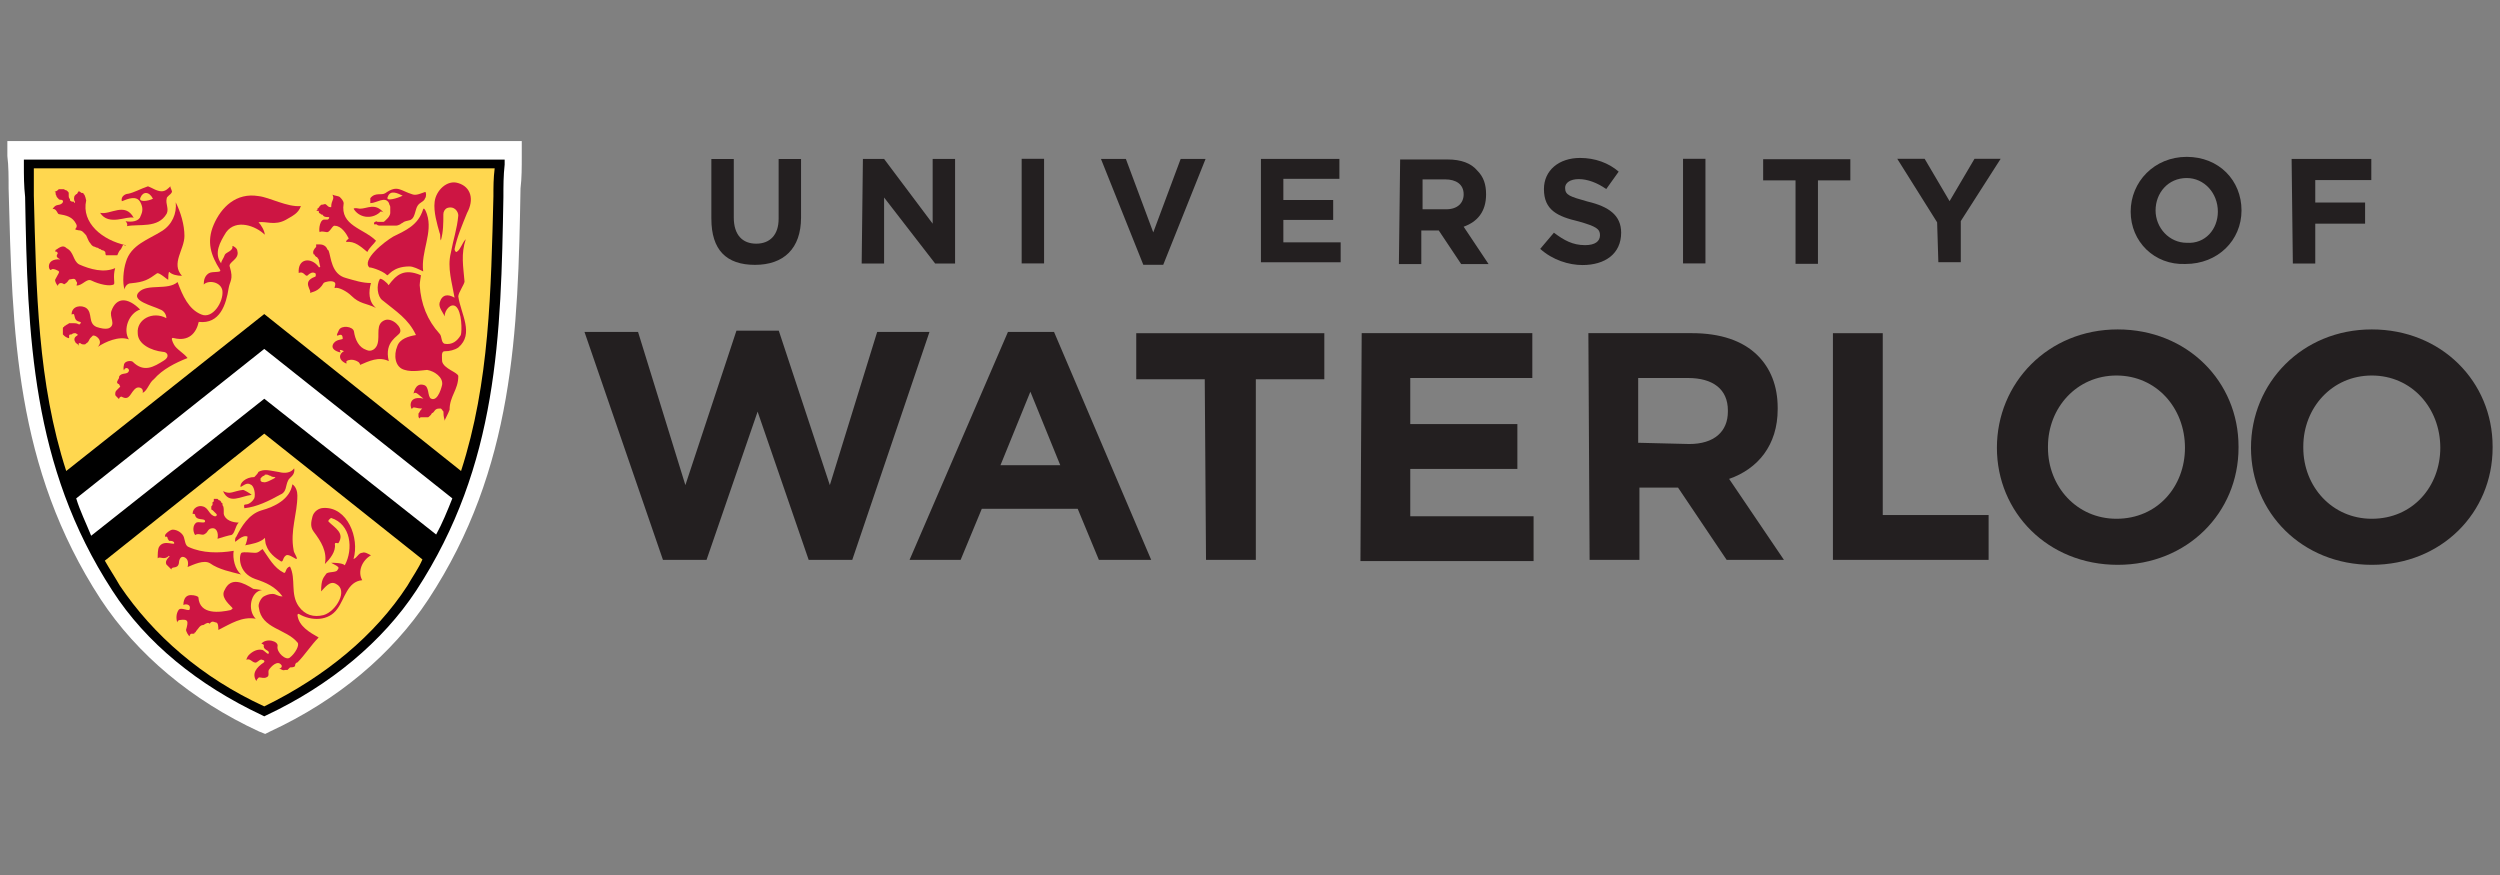 <svg fill="none" height="56" viewBox="0 0 160 56" width="160" xmlns="http://www.w3.org/2000/svg"><rect x="0" y="0" width="160" height="56" fill="#808080" stroke="none"/><path d="m37.407 21.243h3.428l3.029 9.805 3.268-9.884h2.71l3.268 9.884 3.029-9.805h3.348l-4.942 14.588h-2.79l-3.268-9.486-3.268 9.486h-2.79" fill="#231f20"/><path d="m64.509 21.243h2.949l6.218 14.588h-3.348l-1.355-3.268h-6.138l-1.355 3.268h-3.268zm3.348 8.529-1.913-4.703-1.913 4.703" fill="#231f20"/><path d="m77.104 24.272h-4.384v-2.949h12.037v2.949h-4.384v11.558h-3.188" fill="#231f20"/><path d="m87.148 21.322h10.921v2.87h-7.812v2.949h6.855v2.87h-6.855v3.029h7.892v2.87h-11.081" fill="#231f20"/><path d="m101.656 21.322h6.616c1.833 0 3.268.478 4.225 1.435.797.797 1.275 1.913 1.275 3.348v.08c0 2.312-1.275 3.826-3.109 4.464l3.508 5.181h-3.667l-3.109-4.623h-2.471v4.623h-3.189zm6.457 7.095c1.594 0 2.471-.797 2.471-2.073v-.08c0-1.355-.957-2.072-2.551-2.072h-3.189v4.145" fill="#231f20"/><path d="m117.307 21.324h3.189v11.638h6.775v2.87h-9.964" fill="#231f20"/><path d="m127.802 28.656c0-4.145 3.268-7.573 7.732-7.573s7.732 3.348 7.732 7.493v.08c0 4.145-3.268 7.493-7.732 7.493s-7.732-3.348-7.732-7.493zm12.036 0c0-2.551-1.833-4.623-4.384-4.623s-4.384 2.072-4.384 4.544v.08c0 2.471 1.833 4.544 4.384 4.544 2.631 0 4.384-2.073 4.384-4.544z" fill="#231f20"/><path d="m144.063 28.656c0-4.145 3.268-7.573 7.732-7.573s7.732 3.348 7.732 7.493v.08c0 4.145-3.268 7.493-7.732 7.493s-7.732-3.348-7.732-7.493zm12.116 0c0-2.551-1.833-4.623-4.384-4.623s-4.384 2.072-4.384 4.544v.08c0 2.471 1.833 4.544 4.384 4.544 2.631 0 4.384-2.073 4.384-4.544z" fill="#231f20"/><path d="m45.527 14v-3.826h1.435v3.747c0 1.116.558 1.674 1.435 1.674.877 0 1.435-.558 1.435-1.594v-3.826h1.435v3.747c0 1.993-1.116 3.029-2.949 3.029s-2.79-.957-2.79-2.949z" fill="#231f20"/><path d="m55.226 10.17h1.355l3.109 4.145v-4.145h1.435v6.696h-1.275l-3.268-4.225v4.225h-1.435" fill="#231f20"/><path d="m65.386 10.163h1.435v6.696h-1.435z" fill="#231f20"/><path d="m70.461 10.17h1.594l1.754 4.703 1.754-4.703h1.594l-2.71 6.776h-1.275" fill="#231f20"/><path d="m80.7 10.17h5.022v1.275h-3.587v1.355h3.189v1.275h-3.189v1.435h3.667v1.275h-5.102" fill="#231f20"/><path d="m92.558 13.394c.718 0 1.116-.399 1.116-.957 0-.638-.478-.957-1.195-.957h-1.435v1.913zm-2.949-3.188h3.029c.877 0 1.515.239 1.913.717.399.399.558.877.558 1.515 0 1.116-.558 1.754-1.435 2.072l1.595 2.391h-1.754l-1.435-2.152h-1.116v2.152h-1.435" fill="#231f20"/><path d="m98.573 15.928.877-1.036c.637.478 1.195.797 1.992.797.638 0 .957-.239.957-.638s-.239-.558-1.355-.877c-1.355-.319-2.232-.718-2.232-2.073 0-1.196.956-1.993 2.312-1.993.956 0 1.833.319 2.471.877l-.797 1.116c-.558-.399-1.196-.638-1.754-.638s-.877.239-.877.558c0 .478.319.558 1.435.877 1.355.319 2.152.877 2.152 1.993 0 1.355-1.036 2.072-2.471 2.072-.877 0-1.913-.319-2.71-1.036z" fill="#231f20"/><path d="m107.714 10.163h1.435v6.696h-1.435z" fill="#231f20"/><path d="m114.914 11.544h-2.072v-1.355h5.58v1.355h-2.073v5.341h-1.435" fill="#231f20"/><path d="m123.976 14.229-2.551-4.065h1.753l1.595 2.71 1.594-2.71h1.674l-2.551 3.986v2.631h-1.435" fill="#231f20"/><path d="m141.943 13.546c0-1.196-.877-2.152-1.993-2.152-1.196 0-1.993.957-1.993 2.073 0 1.116.877 2.072 1.993 2.072 1.196.08 1.993-.877 1.993-1.993zm-5.58 0c0-1.913 1.514-3.507 3.587-3.507 2.072 0 3.507 1.514 3.507 3.428 0 1.913-1.514 3.428-3.587 3.428-1.993.08-3.507-1.435-3.507-3.348z" fill="#231f20"/><path d="m146.663 10.17h5.101v1.355h-3.587v1.435h3.189v1.355h-3.189v2.551h-1.435" fill="#231f20"/><path d="m16.973 46.972-.399-.159c-4.305-1.993-7.812-4.942-10.124-8.45-5.5-8.45-5.66-17.138-5.899-26.305 0-.717 0-1.435-.08-2.073v-.957h32.922v.957c0 .717 0 1.435-.08 2.073-.16 9.167-.399 17.936-5.899 26.305-2.312 3.507-5.819 6.457-10.124 8.45" fill="#fff"/><path d="m16.916 20.336-12.914 10.124c-2.072-6.377-1.993-13.153-2.152-19.928h30.052c-.159 6.856-.08 13.551-2.152 19.928" fill="#ffd74f"/><path d="m27.374 35.962c-.319.558-.638 1.116-1.036 1.674-2.312 3.507-5.66 6.138-9.406 7.892-3.747-1.754-7.174-4.304-9.486-7.892-.319-.558-1.036-1.674-1.036-1.674l10.522-8.37" fill="#ffd74f"/><g fill="#cd1543"><path d="m8.067 15.697c-1.515-.319-2.87-1.435-2.551-2.87 0 0-.08-.399-.159-.399 0 0 0-.08-.08-.08s-.08 0-.16-.08c0 0-.08 0-.08-.08 0 .08 0 .08-.08.159 0 0 0 .08-.08.08 0 0 0 0-.08.08s-.08.319 0 .399v.08c-.08 0 0 0-.08-.08 0 0 0 0-.08 0 0 0-.08 0-.159-.08 0 0 0 0 0-.08-.08-.08-.08-.16-.08-.239 0 0 0-.08 0-.159s-.239-.239-.159-.159c0 0 0 0-.159-.08-.08 0-.159 0-.239 0 0 0 0 0-.08 0-.08.08-.159.159-.319.159h.08c.08.08 0 .159.08.239 0 .08.08.16.159.239s.16 0 .239.08c0 0 .08 0 0 .159-.239.239-.399 0-.638.399.239-.08.319.319.399.319.478.08.877.16 1.116.638.159.319-.319.319.159.399.239 0 .319.159.478.319.08.159.159.399.239.478.08.08.08.16.239.239.08 0 .159.08.239.08.08 0 .08.08.16.08s.08.08.159.08.159.08.159.08c.08.08 0 .16.08.239h.08.08.159.239.08.08c.08-.16.08-.239.239-.399.08-.159.08-.159.159-.319.08.16.16.08.16.08z"/><path d="m4.261 15.884c.478.239.399.797.797 1.036.718.319 1.594.558 2.312.239-.159.558 0 .957-.08 1.036-.239.159-.957 0-1.435-.239-.319-.159-.558.319-.957.319 0-.08.08-.159 0-.239-.08-.159-.08-.239-.399-.159-.16 0-.08.16-.399.319-.08-.08-.319-.16-.399.08 0 .08-.239-.319-.159-.399.159-.319.239-.399.239-.478 0-.08-.399-.239-.478-.159-.16.239-.478-.717.558-.638-.319-.159-.239-.239-.159-.399 0 0-.08-.159-.159-.08 0-.08 0-.159.08-.159.319-.239.478-.239.638-.08z"/><path d="m6.405 13.62c.638.159 1.594-.718 2.152.319-.399-.159-1.594.558-2.152-.319z"/><path d="m11.804 15.101c0 .877-.877 1.754-.16 2.551-.319 0-.638-.08-.797-.239-.08-.08-.08.399-.08.478s-.558-.478-.717-.399c-.558.399-.797.558-1.674.638-.239 0-.399.239-.399.399-.159-.399-.08-1.275.08-1.754.319-1.116 1.435-1.435 2.312-1.993.638-.399.957-1.116.877-1.833.319.638.558 1.435.558 2.152z"/><path d="m7.696 24.585c.08 0 0 .08 0 .16-.08.08-.159.159-.239.239-.08.08-.08.159-.08.239 0 .08-0.0.08.08.16l.08.08.08.08c0-.08.08-.159.159-.159.558.319.558-.319.957-.558.159-.08.478 0 .399.319.319-.159.399-.638.718-.877.558-.638 1.355-1.036 2.152-1.355-.239-.319-.717-.558-.877-.877-.08-.159-.239-.478 0-.399.957.239 1.435-.319 1.594-1.036 1.355.159 1.754-1.116 1.913-2.152.08-.478.319-.558.08-1.355-.159-.319.638-.478.478-1.036 0-.159-.239-.319-.319-.319.08.319-.399.399-.478.558-.08.239-.239.399-.239.558-.478-.638-.08-1.355.319-1.993.638-.877 1.913-.399 2.471.159 0-.239-.239-.638-.399-.797.478-.08 1.036.239 1.754-.159.399-.239.797-.399.957-.877-.877.08-1.993-.558-2.71-.638-1.435-.239-2.391.717-2.87 1.833s-.159 1.993.399 2.87c.159.239-.478.08-.717.239-.239.16-.319.399-.319.718.319-.319 1.116-.16 1.196.399.08.717-.638 1.833-1.355 1.515-.797-.319-1.196-1.196-1.515-2.073-.638.558-1.913.08-2.471.638s.877.877 1.355 1.116c.239.08.399.319.399.558-.877-.478-1.913.08-1.833.957 0 .717.877 1.116 1.594 1.196.319 0 .478.319.08.558-.638.399-1.275.797-1.993.08-.08-.08-.478-.08-.558.159 0 .08-.08.239 0 .399 0-.08.08-.159.16-.159s.159.08.159.159c-.08.319-.478.08-.638.399v.08c-.08.159-.239.319 0 .399l.08.16c0-.16.159-.16.159-.16h.08"/><path d="m4.821 21.323c-.08 0-.16 0-.239.08-.08 0-.159 0-.159.08v.08.08c-.08 0-.239-.08-.319-.16l-.08-.08v-.08-.08c0-.08 0-.159 0-.239 0 0 0-.08.08-.08 0 0 0-.08.08-.08.08-.08.159-.08.239-.159h.319c.08 0 .159 0 .319.08.08 0 .159-.159.08-.159-.319-.08-.319-.16-.399-.478-.08-.08-.08 0-.16 0 0-.558.638-.638.957-.399.399.319.08.957.638 1.196.239.08.558.16.797.08.478-.239 0-.717.16-1.116.319-.877 1.036-.877 1.833-.08-.718.239-1.116 1.276-.718 1.913-.638-.239-1.514.159-1.993.478.399-.399-.159-.797-.319-.717l-.16.16c-.08.08-.08.239-.239.319-.08.08-.08.08-.159.08-.08 0-.16 0-.239-.08h-.08c-.08.08 0 .08 0 .159l-.08-.08c-.08-.08-.159-.08-.159-.159-.08-.08-.08-.239 0-.319.08-.08.159-.08.159-.159-.08 0-.08-.08-.159-.08z"/><path d="m21.037 13.895c.08 0 0 .159-.08.159-.08 0-.16 0-.239 0-.319.08-.319.877-.239.797s.319 0 .399 0c.239.08.399-.478.558-.399.399 0 .718.478.877.797 0 .08-.159.08-.159.239.558-.08.957.319 1.355.638.159-.319.399-.478.558-.718-.797-.797-2.312-.957-2.073-2.391 0-.159-.159-.319-.239-.399s-.319-.08-.478-.159c.159.319-.08.319-.08.797h-.08c-.08 0-.159-.08-.239-.159-.08-.08-.159 0-.239 0s-.08 0-.159.08-.08.159-.159.159v.08l-.08.08h.16c0 .08 0 .16.08.16.08.08.08.08.159.08.08.159.239.159.399.159z"/><path d="m23.031 13.357c.478 0 .957-.399 1.514.239-.08-.08-.239-.08-.239 0-.558.478-1.355.319-1.674-.239.08-.08.319 0 .399 0z"/><path d="m25.171 15.139c.797-.399 1.594-.718 1.913-1.754.08-.16.239.319.239.319.399 1.196-.399 2.391-.239 3.667-.319-.159-.638-.319-.877-.319-1.116 0-1.355.638-1.435.558-.319-.319-1.196-.558-1.116-.478-.558-.478.957-1.674 1.514-1.993z"/><path d="m22.97 23.192c.08.16 0-.08.08.16.558-.239 1.196-.558 1.833-.239-.319-1.275.638-1.594.717-1.833.16-.319-.478-.957-.957-.797-.638.239-.319.957-.478 1.514-.08.319-.399.558-.717.399-.478-.159-.717-.638-.797-1.196-.08-.319-.797-.399-.957-.08-.399.797.239-.08.239.558 0 .08-.478 0-.638.399-.08.239.159.399.478.478.08 0-.08-.16 0-.16s.239.08.239.08c-.319.16-.399.558.16.797v-.16c.399-.239.797.08.797.08z"/><path d="m14.275 31.433c.478.239.638 0 1.275-.08.08 0 .478.239.558.319-.717.08-1.435.638-1.833-.239z"/><path d="m14.002 32.009-.08-.08s-.08 0-.159 0h-.08v.159c-.08.08-.08 0-.08.08v.08c0 .08 0 .08-.08.16v.159s0 .08.08.08l.08.08c.08.08 0 0 .159.159.08.08 0 .16-.08.16-.399-.08-.399-.558-.797-.638-.239-.08-.638.08-.638.478.08 0 .16 0 .16.08.08.399.638.159.638.399 0 .159-.399 0-.558.08-.239.16-.239.558-.08.797.239-.16.478.08.638-.08.159-.08.159-.239.319-.319.399-.159.558.239.478.638.239-.08.797-.239.877-.239.239-.08.239-.558.478-.797-.399 0-.877-.159-.957-.558 0-.08 0-.08 0-.159 0-.159 0-.319-.08-.399 0 0 0-0 0-.08 0 0 0-.08-.08-.08 0-.08-.08-.159-.159-.159z"/><path d="m11.13 34.694c.159.319-.638-.239-.957.319-.08.159-.08.478-.08.717.16-.159.399.159.718-.159 0 0 .08.08 0 .08-.16.159-.239.319-.16.478.08.08.319.319.319.319 0-.239.399 0 .478-.399 0-.159.08-.478.319-.399.239.08.319.319.239.638.399-.159 1.036-.478 1.435-.239.558.399 1.355.558 1.993.718-.399-.319-.558-1.036-.478-1.515-.957.159-1.993.159-2.87-.239-.239-.08-.239-.399-.319-.638-.08-.239-.399-.478-.717-.478-.159 0-.558.319-.478.399v.08c.08-.08.159 0 .159.08s.08.08.08.159c.159 0 .239 0 .319.08z"/><path d="m13.417 39.918c.159-.239.319-.08.399-.08.159 0 .159.319.159.478.797-.399 1.514-.877 2.391-.717-.558-.558-.319-1.754.399-1.833 0 0-.478-.08-.558-.08-.638-.399-1.435-.797-1.833.08-.239.399.159.797.478 1.116.08.08 0 .08-.08.16-.717.159-1.993.319-2.072-.797 0-.08-.239-.159-.478-.159-.558 0-.478.717-.478.638.08-.08.478-.08.399.239 0 .239-.558-.16-.717.08-.16.239-.16.558-.08.797 0-.08.08-.159.16-.159.558-.08.558.08.399.638 0 .08.16.399.239.399v-.08l.08-.08h.159s.08 0 .08-.08c.08 0 .08-.08.08-.08.16-.159.239-.399.478-.399.239-.16.319-.16.399-.08z"/><path d="m19.038 42.394c.478-.478.877-1.116 1.355-1.594-.558-.319-1.276-.717-1.355-1.435 0-.08.08-.08.08-.08.797.478 1.913.478 2.471-.319.478-.638.638-1.754 1.594-1.833-.319-.558 0-1.275.558-1.594-.159-.08-.399-.239-.558-.16-.239 0-.319.319-.558.399.399-1.355-.399-3.348-1.913-3.268-.319 0-.638.239-.717.558-.08.319-.159.638.08.957.478.638.877 1.275.717 2.073.319-.319.717-.797.638-1.276 0-.159.239 0 .239-.08.399-.638-.239-.957-.638-1.355-.08-.08.159-.239.159-.239 1.275.399 1.435 1.993.877 3.029-.159-.16-.717-.16-.877-.16.638.319.478.319.399.478-.08.16-.638.08-.718.239-.159.239-.319.319-.319 1.116.239-.239.558-.717.957-.478.797.399 0 1.754-.797 1.993-.638.159-1.196 0-1.594-.558-.558-.797-.159-1.754-.558-2.551-.319.08-.239.478-.399.399-.638-.319-.957-.957-1.355-1.514-.16.08-.239.239-.478.239-.239 0-.717-.08-.877 0-.159.16-.239 1.275.877 1.674.717.239 1.275.478 1.754 1.116-.319 0-.399-.159-.638-.159-.239 0-.399.08-.558.159-.16.08-.399.478-.319.717.159 1.355 1.754 1.355 2.471 2.232.16.159-.159.717-.478.957-.239.239-.877-.319-.797-.718.08-.319-.717-.558-1.036-.159.08 0 .16.08.16.08-.08.319.319.319.319.478 0 .239-.239-.08-.399-.159-.319-.08-.638.08-.877.319-.08.08-.159.239-.159.319.239-.16.399.239.638.159.159-.08.239-.239.399-.159.08 0 .159.08.08.159-.478.319-.797.717-.478 1.196 0-.08.08-.159.159-.239.159 0 .319.08.478 0 .239-.08.08-.319.159-.478.159-.239.558-.638.797-.319.08.08 0 .239-.16.239.16 0 .239.159.399.08h.08.08l.159-.159c.08 0 .239 0 .319-.08 0-.159.08-.239.159-.239z"/><path d="m16.72 32.668c.877-.239 1.833-.717 1.993-1.674.239.16.319.478.319.718 0 1.196-.478 2.232-.239 3.507 0 .16.319.558.16.558-.16-.08-.478-.319-.638-.239-.239.159-.159.399-.319.399-.399-.239-.797-.558-.957-1.036-.08-.159-.08-.558-.08-.478-.319.319-.877.399-1.275.478.08-.08.159-.478.159-.558-.319-.159-.797.399-.797.319 0-.16 0-.239.08-.319.319-.638.797-1.435 1.594-1.674z"/><path d="m9.789 12.72c-.239-.478-.638-.478-.797-.08-.159.319.478.239.797.08zm.558-.478c.239 0 .399-.159.558-.319 0 .159.159.319.08.399-.08.159-.319.239-.319.399-.08.319.159.638 0 .957-.558.957-1.754.638-2.551.797.08-.08 0-.239-.08-.319.399.08.877 0 .957-.319.159-.319.159-.558 0-.877-.239-.478-.797-.239-1.196-.08-.08-.319.239-.478.399-.478.399-.08.797-.319 1.275-.478.239.08.558.319.877.319z"/><path d="m25.77 12.525s-.08.08 0 0c-.319-.159-.797-.399-.957.08-.159.319.638.08.957-.08zm.558 1.514c-.08.08-.319.08-.478.16-.08.08-.159.08-.239.159 0 0-.16.08-.239.08-.159 0-.08 0-.239 0-.08 0-.08 0-.159 0-.08 0-.239 0-.319 0-.159 0-.159 0-.319 0-.08 0-.16 0-.239-.08-.08 0-.08 0-.159 0 0-.08 0-.159.08-.159.08-.08.08 0 .159 0h.16.08.08c.08 0 .08 0 .159-.08 0 0 0 0 .08-.08l.08-.08c.08-.08.16-.239.16-.319s0-.239 0-.319c0 0 0 0 0-.08s-.08-.159-.08-.239c-.239-.478-.797 0-1.196 0 0-.08 0-.239 0-.319.319-.399.717-.159.957-.319.797-.558.957-.16 1.754.08.239.08.558-.08.797-.159.08 0 .08.319 0 .399-.08.239-.319.239-.478.478-.16.239-.16.717-.399.877z"/><path d="m16.835 30.852c.16.08.558-.159.718-.239l.08-.08c-.08 0-.239 0-.319-.08-.08 0-.159-.08-.239-.08h-.08s-.08 0-.08.08c-.08 0-.08 0-.159.08l-.08.08v.159c.08.08.08.08.159.08zm1.036-.638c.319.08.717.08.957-.239.08.478-.319.558-.399.797-.159.319-.08.717-.478.877-.717.399-1.514.797-2.312.877 0-.08-.08-.239.08-.239.239 0 .478-.239.558-.399.08-.239 0-.797-.239-.877-.239-.16-.478.08-.638.159-.08-.239.319-.638.877-.638 0 0 .319-.319.239-.319.399-.239.797-.08 1.355 0z"/><path d="m28.454 26.945c0-.08.239-.478.319-.717 0-.877.558-1.275.558-2.152 0-.239-.957-.478-1.036-.957 0-.239-.08-.638.159-.638.319 0 .638-.08.877-.239 1.036-.877.159-2.152 0-3.268 0-.239.399-.797.399-.957-.08-.957-.239-1.754.08-2.71-.239.239-.319.638-.558.797-.08.08-.159-.08-.159-.159.159-.797.478-1.515.797-2.312.478-.877.239-1.674-.558-1.913-.717-.239-1.435.478-1.515 1.196-.08.638.16 1.435.319 1.993.08.159 0 .319.08.478.159-.558.159-1.116.159-1.674 0-.159.08-.319.239-.399.478-.159.717.239.717.478-.08.877-.319 1.515-.478 2.391-.239.957.08 1.913.239 2.87-.399-.239-.797-.239-.957.319-.08.319.239.638.319.877 0-.399.399-.877.718-.638.399.319.399 1.594.319 1.833-.239.399-.558.638-1.036.558-.239-.08-.159-.478-.319-.638-.797-.877-1.196-1.913-1.275-3.109 0-.16.08-.638.08-.638-1.116-.478-1.594 0-2.073.638-.08-.16-.478-.478-.558-.399-.239.399-.16 1.116.159 1.355.877.717 1.674 1.196 2.152 2.232-.478.08-1.036.239-1.196.717-.239.558-.159 1.355.478 1.515.478.159 1.275 0 1.435 0 .478.08 1.036.478.957.957 0 0-.239 1.116-.717.877-.239-.16-.08-.797-.478-.877-.558-.159-.638.638-.638.558.159-.159.319.08.638.319-1.116-.239-.797.797-.717.638s.239 0 .638 0l-.08.08c-.08.08-.08.159-.159.239v.16c0 .08 0 .08.08.159 0 0 0-.08.08-.08h.08.08.08.16c.08 0 .08 0 .159-.08-.08.08.08-.08.08-.08.08-.16.08-.08.159-.16.16-.239.239-.239.478-.239l.08.08s.08.159.08.08c0 .478.08.478.08.638z"/><path d="m20.393 16.597c-.08-.08-.08-.159-.159-.159 0 0 0 0-.08-.08 0 0 0-.08-.08-.08-.08-.159 0-.319.16-.478 0 0 0-.08 0-.159h.159.08c.159 0 .399.08.478.319l.08.08c.159.399.159 1.514 1.116 1.754.558.159 1.036.319 1.594.319-.16.558-.16 1.196.319 1.594-.638-.319-1.036-.239-1.594-.797-.239-.239-.797-.558-1.036-.478-.08 0 .159-.319-.08-.399-.16-.08-.558 0-.638.08-.319.558-.717.558-.877.638.159-.159-.558-.717.319-1.036.08 0 .08-.239 0-.239-.16-.08-.319 0-.478.16-.159.08-.239-.319-.558-.16-.08-.957.797-1.036 1.275-.399 0 .08.159 0 .08-.08"/></g><path d="m31.58 12.527c-.16 6.058-.239 11.957-2.073 17.617l-12.595-10.044-12.674 10.044c-1.833-5.66-1.913-11.559-2.073-17.617 0-.558 0-1.196 0-1.754h29.494c-.08.638-.08 1.196-.08 1.754zm-5.5 24.95c-2.072 3.188-5.261 5.819-9.167 7.732-3.986-1.833-7.095-4.544-9.247-7.732-.319-.558-.638-1.036-.957-1.594l10.203-8.131 10.124 8.051c-.239.558-.638 1.116-.957 1.674zm-21.204-5.58 12.037-9.566 12.037 9.566c-.319.797-.638 1.594-1.036 2.312l-11-8.689-11.08 8.768c-.319-.797-.717-1.594-.957-2.391zm-3.348-21.682v.319c0 .717 0 1.355.08 2.072.16 8.848.399 17.218 5.58 25.189 2.152 3.348 5.5 6.058 9.566 7.971l.159.08.159-.08c4.065-1.913 7.413-4.703 9.566-7.971 5.261-8.051 5.42-16.341 5.58-25.189 0-.717 0-1.355.08-2.072v-.319" fill="#000"/></svg>